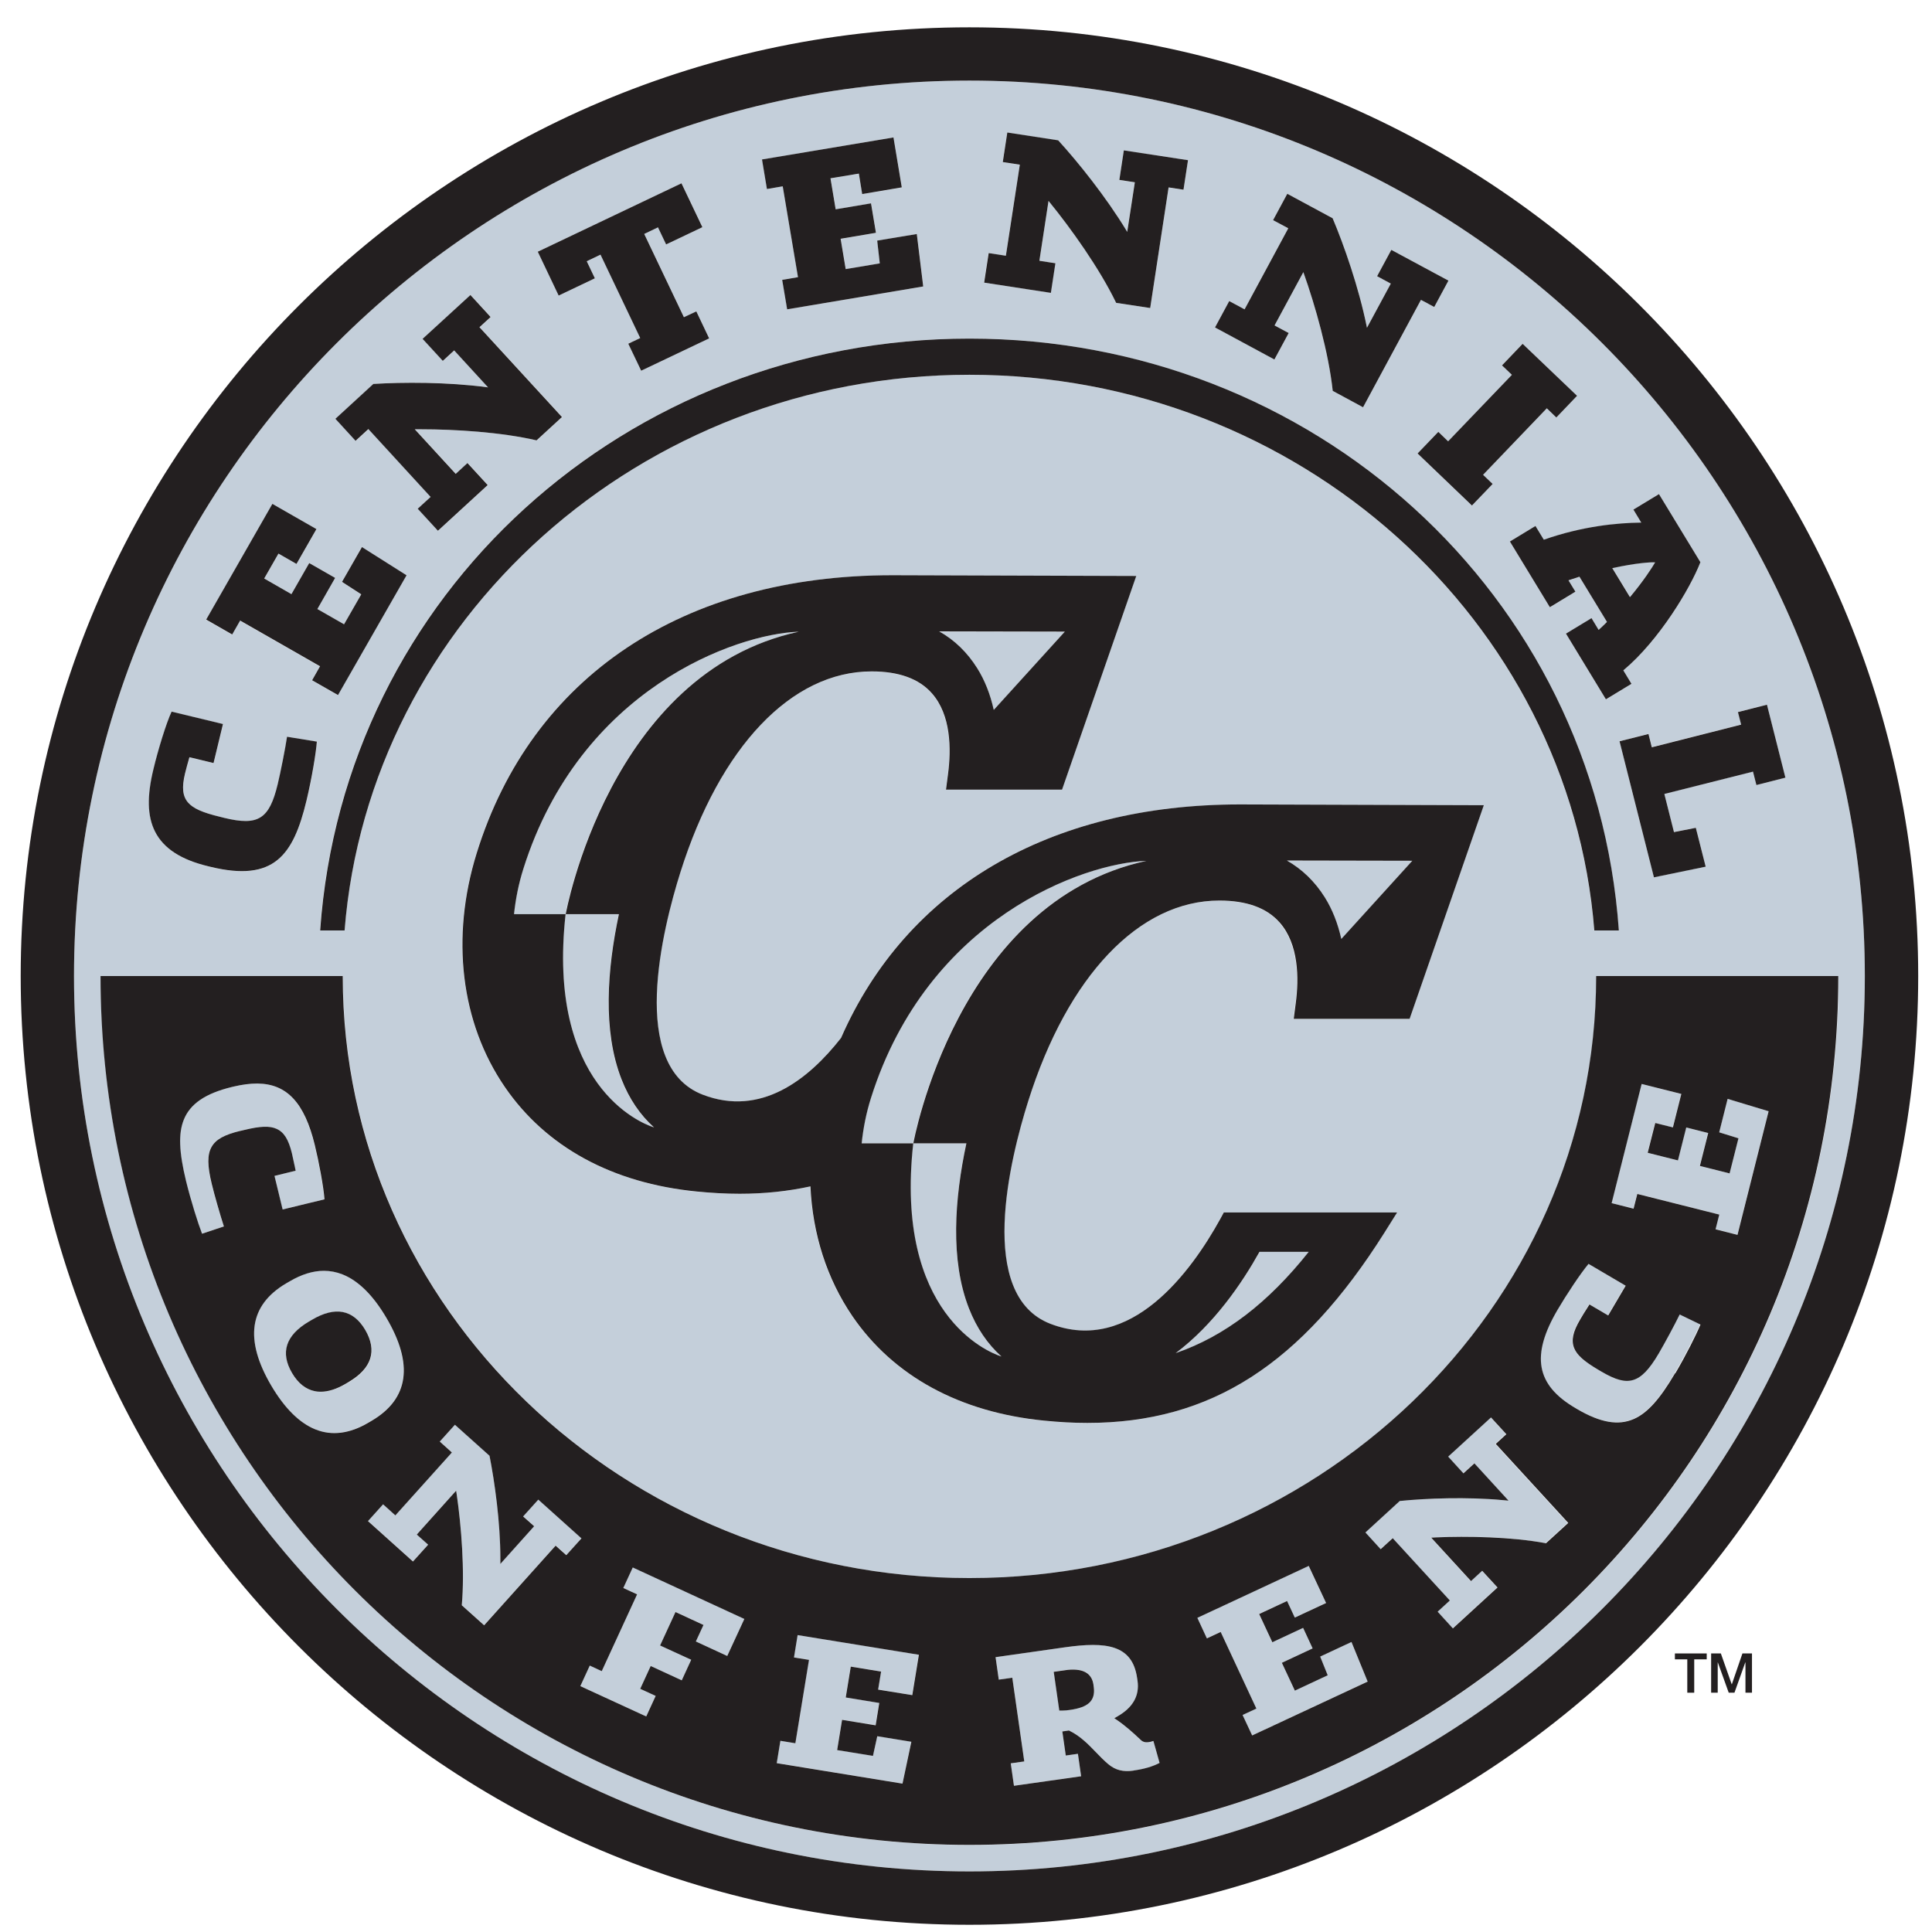 <svg width="56" height="56" viewBox="0 0 56 56" fill="none" xmlns="http://www.w3.org/2000/svg">
<g clip-path="url(#clip0_16312_10208)">
<path d="M28.099 2.336C13.789 2.336 2.145 13.98 2.145 28.291C2.145 42.603 13.787 54.244 28.099 54.244C42.411 54.244 54.053 42.6 54.053 28.291C54.053 13.982 42.411 2.336 28.099 2.336ZM51.214 20.426L51.749 22.541L50.91 22.755L50.814 22.375V22.363L48.252 23.009H48.239L48.516 24.104V24.116L49.154 23.991L49.44 25.119L47.94 25.428L46.943 21.484L47.782 21.27L47.877 21.642V21.654L50.458 21.004H50.47L50.377 20.637L51.216 20.424L51.214 20.426ZM47.345 14.774L48.086 14.324L49.287 16.299C48.993 17.057 48.086 18.57 47.061 19.426L47.053 19.434L47.29 19.823L46.548 20.273L45.39 18.369L46.132 17.919L46.337 18.261L46.375 18.226C46.441 18.165 46.508 18.102 46.571 18.037L46.579 18.029L45.785 16.726L45.78 16.718L45.463 16.824L45.664 17.153L44.923 17.602L43.765 15.698L44.506 15.249L44.745 15.64L44.75 15.648H44.76C45.885 15.251 46.9 15.161 47.553 15.153H47.576L47.347 14.776L47.345 14.774ZM44.134 9.966L45.712 11.476L45.111 12.101L44.835 11.837L42.996 13.756L42.989 13.767L43.265 14.03L42.665 14.656L41.087 13.146L41.687 12.521L41.974 12.794L43.813 10.875L43.82 10.865L43.534 10.591L44.134 9.966ZM35.63 8.727L36.065 8.961L36.075 8.966L37.336 6.627L37.341 6.617L36.902 6.381L37.314 5.617L38.627 6.326C38.954 7.104 39.386 8.335 39.615 9.466L39.622 9.501L40.308 8.23L40.313 8.22L39.916 8.006L40.328 7.243L41.984 8.134L41.572 8.898L41.197 8.697L41.187 8.692L39.509 11.805L38.63 11.33C38.512 10.222 38.117 8.84 37.788 7.916L37.778 7.888L36.949 9.423L36.944 9.433L37.354 9.654L36.942 10.418L35.221 9.488L35.633 8.725L35.63 8.727ZM28.654 7.336L29.141 7.411H29.154L29.556 4.788V4.776L29.063 4.7L29.194 3.844L30.669 4.07C31.239 4.693 32.06 5.71 32.653 6.695L32.671 6.725L32.89 5.298V5.286L32.445 5.218L32.575 4.361L34.435 4.645L34.304 5.502L33.884 5.436H33.872L33.339 8.928L32.352 8.777C31.867 7.773 31.03 6.604 30.41 5.846L30.392 5.823L30.129 7.547V7.559L30.586 7.629L30.455 8.486L28.521 8.19L28.651 7.333L28.654 7.336ZM28.099 9.815C38.057 9.815 46.237 17.216 46.92 26.97H46.209C45.498 17.974 37.645 10.863 28.096 10.863C18.547 10.863 10.697 17.974 9.986 26.97H9.275C9.961 17.216 18.14 9.815 28.096 9.815H28.099ZM37.082 26.736C36.711 26.32 36.125 26.106 35.339 26.106C33.018 26.106 30.945 28.281 29.797 31.924C29.272 33.587 28.285 37.544 30.443 38.375C32.774 39.274 34.53 36.85 35.369 35.328L35.467 35.147H40.492L40.12 35.737C37.718 39.546 35.093 41.246 31.51 41.246C31.108 41.246 30.691 41.224 30.262 41.181C27.817 40.937 25.893 39.89 24.702 38.151C23.956 37.064 23.547 35.767 23.486 34.391C22.838 34.532 22.157 34.604 21.436 34.604C21.032 34.604 20.617 34.582 20.188 34.539C17.743 34.295 15.819 33.248 14.628 31.509C13.352 29.645 13.053 27.176 13.812 24.732C15.399 19.612 19.793 16.675 25.865 16.675L32.93 16.698L30.779 22.89H27.415L27.473 22.443C27.569 21.72 27.564 20.727 27.003 20.095C26.634 19.677 26.046 19.464 25.26 19.464C22.939 19.464 20.866 21.639 19.718 25.282C19.193 26.945 18.208 30.902 20.364 31.733C22.039 32.376 23.416 31.306 24.373 30.088C26.262 25.769 30.397 23.32 35.939 23.32L43.004 23.343L40.853 29.535H37.489L37.547 29.088C37.643 28.364 37.638 27.369 37.077 26.739L37.082 26.736ZM25.898 3.984L26.142 5.434L24.994 5.627L24.896 5.044V5.032L24.074 5.17L24.222 6.057V6.069L25.25 5.896L25.393 6.75L24.381 6.921H24.368L24.514 7.79V7.803L25.504 7.637L25.428 6.976L26.576 6.783L26.762 8.303L22.818 8.966L22.675 8.112L23.132 8.034L22.692 5.414V5.401L22.233 5.479L22.09 4.625L25.901 3.984H25.898ZM19.756 5.313L20.361 6.584L19.311 7.084L19.075 6.589L18.675 6.78L19.821 9.184L19.826 9.197L20.183 9.026L20.555 9.807L18.585 10.744L18.213 9.961L18.56 9.797L17.414 7.393L17.409 7.381L17.01 7.572L17.246 8.067L16.196 8.566L15.59 7.295L19.758 5.313H19.756ZM10.83 11.129C11.674 11.073 12.978 11.071 14.121 11.224L14.156 11.229L13.181 10.167L13.174 10.157L12.842 10.461L12.257 9.822L13.643 8.551L14.229 9.189L13.915 9.476L13.905 9.483L16.296 12.088L15.56 12.764C14.533 12.525 13.191 12.443 12.219 12.443C12.164 12.443 12.111 12.443 12.058 12.443H12.031L13.209 13.726L13.216 13.736L13.558 13.422L14.143 14.06L12.701 15.384L12.116 14.746L12.48 14.412L12.49 14.405L10.694 12.448L10.687 12.438L10.32 12.774L9.734 12.136L10.835 11.126L10.83 11.129ZM7.898 14.608L9.174 15.339L8.596 16.349L8.084 16.055L8.074 16.047L7.667 16.758L7.659 16.768L8.438 17.216L8.448 17.223L8.963 16.321L9.714 16.751L9.204 17.643L9.197 17.653L9.961 18.09L9.971 18.097L10.463 17.238L10.468 17.228L9.908 16.869L10.486 15.859L11.779 16.678L9.792 20.15L9.041 19.72L9.265 19.328L9.272 19.318L6.966 17.999L6.956 17.992L6.725 18.396L5.974 17.967L7.893 14.613L7.898 14.608ZM4.451 22.29C4.582 21.753 4.823 20.961 4.976 20.63L6.466 20.989L6.192 22.119L5.494 21.951L5.486 21.974C5.441 22.134 5.398 22.288 5.366 22.423C5.268 22.83 5.293 23.081 5.454 23.265C5.602 23.436 5.871 23.556 6.386 23.679L6.504 23.709C7.486 23.945 7.805 23.747 8.051 22.735C8.137 22.378 8.272 21.69 8.323 21.358L9.187 21.499C9.164 21.818 9.039 22.574 8.885 23.212C8.501 24.797 7.946 25.573 6.107 25.129L6.034 25.111C5.24 24.92 4.738 24.591 4.496 24.106C4.275 23.662 4.26 23.084 4.451 22.29ZM28.104 53.478C14.194 53.478 2.919 42.203 2.919 28.294H9.94V28.304C9.94 37.92 18.09 45.743 28.104 45.743C38.117 45.743 46.27 37.92 46.27 28.304V28.294H53.291C53.291 42.203 42.016 53.478 28.106 53.478H28.104Z" fill="#C4CFDA"/>
<path d="M23.009 48.039L23.444 48.11L23.052 50.526L22.617 50.456L22.512 51.104L26.157 51.697L26.413 50.483L25.426 50.323L25.3 50.893L24.263 50.725L24.406 49.848L25.378 50.004L25.483 49.358L24.511 49.2L24.657 48.306L25.536 48.449L25.451 48.971L26.438 49.132L26.629 47.961L23.114 47.391L23.009 48.039Z" fill="#C4CFDA"/>
<path d="M18.067 46.025L18.467 46.211L17.442 48.436L17.095 48.275L16.819 48.871L18.728 49.752L19.005 49.157L18.557 48.949L18.861 48.291L19.761 48.705L20.035 48.11L19.135 47.693L19.582 46.723L20.391 47.097L20.17 47.58L21.08 47.997L21.575 46.921L18.341 45.429L18.067 46.025Z" fill="#C4CFDA"/>
<path d="M8.006 32.718C8.222 32.813 8.358 33.027 8.456 33.429C8.486 33.55 8.513 33.688 8.544 33.833L8.564 33.936L8.503 33.949L7.951 34.085L8.187 35.057L9.4 34.763C9.373 34.404 9.234 33.673 9.119 33.188C8.822 31.97 8.312 31.419 7.466 31.407C7.456 31.407 7.446 31.407 7.436 31.407C7.237 31.407 7.014 31.437 6.77 31.495L6.707 31.51C5.946 31.696 5.506 31.995 5.323 32.454C5.162 32.854 5.182 33.386 5.388 34.235C5.531 34.818 5.732 35.464 5.851 35.76L6.484 35.549C6.378 35.223 6.21 34.627 6.132 34.313C6.004 33.788 6.004 33.469 6.127 33.246C6.25 33.027 6.491 32.894 6.963 32.778L7.069 32.753C7.534 32.64 7.803 32.63 8.001 32.718H8.006Z" fill="#C4CFDA"/>
<path d="M15.603 43.462L15.163 43.949L15.482 44.233L15.44 44.281L14.503 45.326V45.16C14.503 44.125 14.339 42.952 14.189 42.191L13.186 41.291L12.747 41.779L13.098 42.095L13.056 42.143L11.46 43.919L11.104 43.598L10.666 44.085L11.97 45.256L12.41 44.768L12.081 44.474L12.123 44.427L13.221 43.203L13.242 43.339C13.37 44.223 13.475 45.522 13.385 46.524L14.033 47.105L16.108 44.793L16.417 45.07L16.857 44.582L15.605 43.459L15.603 43.462Z" fill="#C4CFDA"/>
<path d="M10.774 41.176C11.847 40.543 11.988 39.541 11.197 38.194C10.812 37.541 10.383 37.116 9.923 36.935C9.749 36.868 9.571 36.833 9.385 36.833C9.069 36.833 8.737 36.933 8.395 37.136L8.292 37.197C7.22 37.83 7.074 38.827 7.86 40.161C8.247 40.819 8.677 41.246 9.139 41.43C9.614 41.621 10.129 41.555 10.669 41.236L10.772 41.176H10.774ZM10.111 40.061L10.018 40.116C9.762 40.267 9.521 40.344 9.302 40.344C9.295 40.344 9.29 40.344 9.282 40.344C9.232 40.344 9.179 40.337 9.131 40.329C8.865 40.277 8.644 40.101 8.471 39.807C8.119 39.212 8.282 38.706 8.956 38.312L9.054 38.254C9.385 38.058 9.684 37.986 9.94 38.036C10.199 38.086 10.418 38.262 10.591 38.558C10.767 38.857 10.815 39.139 10.734 39.392C10.654 39.644 10.445 39.87 10.114 40.066L10.111 40.061Z" fill="#C4CFDA"/>
<path d="M33.301 50.496C33.236 50.504 33.138 50.516 33.048 50.416C32.857 50.24 32.631 50.034 32.382 49.861L32.299 49.803L32.387 49.752C32.837 49.496 33.033 49.15 32.972 48.72L32.96 48.64C32.822 47.67 32.058 47.577 30.867 47.748L28.857 48.034L28.95 48.685L29.342 48.63L29.689 51.056L29.297 51.111L29.39 51.762L31.337 51.486L31.244 50.835L30.892 50.885L30.792 50.187L30.985 50.159L30.998 50.167C31.307 50.318 31.541 50.559 31.764 50.787C31.89 50.916 32.003 51.034 32.126 51.137C32.334 51.31 32.555 51.363 32.857 51.322C33.163 51.28 33.412 51.207 33.613 51.102L33.435 50.466C33.372 50.483 33.344 50.491 33.304 50.498L33.301 50.496ZM31.568 49.361C31.455 49.459 31.279 49.524 31.01 49.562C30.93 49.572 30.877 49.579 30.787 49.579C30.777 49.579 30.769 49.579 30.759 49.579H30.706L30.546 48.456L30.955 48.398C31.4 48.356 31.648 48.499 31.696 48.825L31.706 48.901C31.734 49.102 31.689 49.252 31.568 49.358V49.361Z" fill="#C4CFDA"/>
<path d="M48.071 39.227C47.797 39.694 47.576 39.923 47.33 39.996C47.091 40.066 46.822 39.996 46.405 39.749L46.312 39.694C45.9 39.45 45.699 39.27 45.619 39.069C45.531 38.848 45.581 38.601 45.792 38.245C45.855 38.139 45.928 38.024 46.003 37.901L46.064 37.805L46.606 38.124L47.114 37.262L46.036 36.629C45.805 36.906 45.395 37.526 45.142 37.956C44.36 39.285 44.514 40.136 45.649 40.804L45.704 40.837C46.378 41.234 46.903 41.327 47.355 41.123C47.747 40.948 48.103 40.551 48.546 39.8C48.847 39.285 49.151 38.682 49.277 38.383L48.674 38.091C48.526 38.393 48.234 38.935 48.066 39.222L48.071 39.227Z" fill="#C4CFDA"/>
<path d="M50.073 31.849L49.829 32.821L50.387 32.994L50.131 34.011L50.068 33.996L49.267 33.795L49.508 32.841L48.872 32.68L48.631 33.635L48.571 33.62L47.754 33.414L47.97 32.549L48.485 32.678L48.729 31.708L47.578 31.419L46.709 34.873L47.347 35.031L47.453 34.604L47.516 34.619L49.829 35.202L49.721 35.629L50.359 35.79L51.261 32.208L50.073 31.849Z" fill="#C4CFDA"/>
<path d="M43.652 41.57L43.207 41.085L41.966 42.221L42.408 42.706L42.725 42.417L42.768 42.462L43.715 43.497L43.549 43.482C42.514 43.382 41.333 43.429 40.562 43.507L39.567 44.419L40.009 44.904L40.358 44.585L42.014 46.391L41.66 46.715L42.102 47.2L43.396 46.014L42.951 45.529L42.627 45.828L42.584 45.781L41.474 44.57L41.609 44.562C42.506 44.52 43.81 44.542 44.795 44.73L45.438 44.143L43.338 41.852L43.644 41.57H43.652Z" fill="#C4CFDA"/>
<path d="M38.263 48.016L38.479 48.559L37.527 49.001L37.153 48.197L38.045 47.78L37.768 47.185L36.874 47.602L36.492 46.78L37.301 46.406L37.525 46.886L38.431 46.461L37.929 45.386L34.703 46.891L34.98 47.486L35.379 47.3L36.414 49.521L36.015 49.707L36.294 50.302L39.64 48.74L39.17 47.592L38.263 48.016Z" fill="#C4CFDA"/>
<path d="M46.734 16.459L47.247 17.301L47.259 17.288C47.646 16.828 47.9 16.429 47.965 16.314L47.975 16.299H47.958C47.875 16.286 47.415 16.316 46.755 16.457H46.737L46.734 16.459Z" fill="#C4CFDA"/>
<path d="M28.991 39.307L29.026 39.319C28.624 38.96 28.305 38.49 28.084 37.925C27.534 36.521 27.669 34.74 28.008 33.14H26.466C25.916 38.093 28.639 39.186 28.988 39.307H28.991Z" fill="#C4CFDA"/>
<path d="M28.325 19.371C28.543 19.723 28.702 20.13 28.805 20.579L30.862 18.313L27.224 18.306C27.672 18.559 28.041 18.914 28.327 19.373L28.325 19.371Z" fill="#C4CFDA"/>
<path d="M37.934 36.288H36.51C36.007 37.184 35.193 38.388 34.08 39.224C35.507 38.732 36.761 37.767 37.937 36.288H37.934Z" fill="#C4CFDA"/>
<path d="M38.399 26.01C38.617 26.362 38.776 26.769 38.879 27.219L40.936 24.953L37.298 24.945C37.746 25.199 38.115 25.553 38.401 26.013L38.399 26.01Z" fill="#C4CFDA"/>
<path d="M25.242 31.821C25.102 32.266 25.016 32.706 24.971 33.14H26.466C26.466 33.14 27.722 26.141 33.221 24.953C31.407 25.011 26.888 26.606 25.24 31.821H25.242Z" fill="#C4CFDA"/>
<path d="M23.147 18.314C21.333 18.371 16.814 19.966 15.166 25.182C15.025 25.626 14.94 26.066 14.895 26.5H16.389C16.389 26.5 17.645 19.504 23.145 18.314H23.147Z" fill="#C4CFDA"/>
<path d="M17.934 26.5H16.392C15.842 31.454 18.567 32.547 18.914 32.668L18.952 32.68C18.55 32.321 18.231 31.851 18.01 31.286C17.459 29.882 17.595 28.101 17.934 26.5Z" fill="#C4CFDA"/>
<path d="M48.548 48.097H48.907V49.064H49.108V48.097H49.47V47.926H48.548V48.097Z" fill="#231F20"/>
<path d="M50.199 48.818H50.194L49.88 47.926H49.598V49.064H49.789V48.185H49.792L50.108 49.064H50.274L50.588 48.185H50.593V49.064H50.782V47.926H50.505L50.199 48.818Z" fill="#231F20"/>
<path d="M22.687 5.401L22.69 5.414L23.13 8.034L22.672 8.112L22.816 8.966L26.76 8.303L26.574 6.783L25.426 6.974L25.501 7.634L24.514 7.8L24.511 7.788L24.366 6.921L24.378 6.919L25.39 6.748L25.247 5.894L24.222 6.067L24.22 6.054L24.072 5.168L24.893 5.032L24.896 5.042L24.991 5.625L26.139 5.431L25.898 3.984L22.087 4.622L22.23 5.479L22.687 5.401Z" fill="#231F20"/>
<path d="M17.243 8.067L17.007 7.572L17.407 7.381L17.412 7.394L18.557 9.798L18.211 9.963L18.585 10.745L20.555 9.808L20.183 9.026L19.823 9.195L19.819 9.185L18.673 6.781L19.072 6.59L19.308 7.085L20.359 6.585L19.753 5.313L15.588 7.296L16.193 8.567L17.243 8.067Z" fill="#231F20"/>
<path d="M6.031 25.108L6.104 25.126C7.943 25.571 8.501 24.794 8.883 23.209C9.036 22.571 9.162 21.815 9.184 21.496L8.32 21.355C8.27 21.69 8.134 22.378 8.049 22.732C7.805 23.744 7.486 23.945 6.501 23.707L6.383 23.677C5.868 23.554 5.599 23.433 5.451 23.262C5.293 23.079 5.265 22.828 5.363 22.421C5.396 22.285 5.438 22.132 5.484 21.971L5.491 21.948L6.19 22.117L6.463 20.986L4.974 20.627C4.818 20.959 4.577 21.75 4.449 22.288C4.255 23.081 4.27 23.659 4.494 24.104C4.738 24.588 5.24 24.918 6.031 25.108Z" fill="#231F20"/>
<path d="M10.679 12.438L10.687 12.447L12.483 14.405L12.473 14.412L12.108 14.746L12.694 15.384L14.136 14.06L13.55 13.422L13.209 13.736L13.201 13.726L12.023 12.443H12.051C12.103 12.443 12.156 12.443 12.211 12.443C13.184 12.443 14.525 12.525 15.553 12.764L16.289 12.088L13.897 9.483L13.907 9.476L14.221 9.189L13.636 8.551L12.249 9.822L12.835 10.46L13.166 10.156L13.174 10.167L14.148 11.229L14.113 11.224C12.97 11.071 11.666 11.076 10.822 11.129L9.722 12.139L10.307 12.777L10.674 12.44L10.679 12.438Z" fill="#231F20"/>
<path d="M37.354 9.654L36.944 9.433L36.949 9.423L37.778 7.888L37.788 7.916C38.117 8.84 38.512 10.222 38.63 11.33L39.509 11.805L41.187 8.692L41.197 8.697L41.572 8.898L41.984 8.134L40.328 7.243L39.916 8.006L40.313 8.22L40.308 8.23L39.622 9.501L39.615 9.466C39.386 8.335 38.956 7.104 38.627 6.326L37.313 5.617L36.901 6.381L37.341 6.617L37.336 6.627L36.075 8.966L36.065 8.961L35.63 8.727L35.218 9.491L36.939 10.42L37.351 9.657L37.354 9.654Z" fill="#231F20"/>
<path d="M6.961 17.987L6.971 17.994L9.277 19.313L9.27 19.323L9.046 19.718L9.797 20.147L11.784 16.675L10.491 15.857L9.913 16.866L10.47 17.226L10.466 17.236L9.973 18.095L9.963 18.09L9.199 17.653L9.207 17.64L9.714 16.751L8.963 16.321L8.448 17.221L8.436 17.215L7.657 16.768L7.664 16.758L8.071 16.047L8.081 16.052L8.594 16.346L9.172 15.336L7.895 14.605L5.976 17.959L6.73 18.391L6.961 17.987Z" fill="#231F20"/>
<path d="M37.494 29.532H40.858L43.009 23.34L35.944 23.317C30.405 23.317 26.27 25.769 24.378 30.085C23.424 31.303 22.047 32.376 20.369 31.73C18.211 30.901 19.198 26.942 19.723 25.279C20.871 21.637 22.944 19.461 25.265 19.461C26.051 19.461 26.637 19.672 27.008 20.092C27.569 20.722 27.574 21.717 27.478 22.441L27.42 22.888H30.784L32.935 16.695L25.87 16.673C19.798 16.673 15.405 19.61 13.817 24.729C13.058 27.173 13.354 29.643 14.633 31.507C15.827 33.248 17.748 34.295 20.193 34.536C20.622 34.579 21.037 34.602 21.441 34.602C22.162 34.602 22.841 34.529 23.491 34.388C23.554 35.765 23.964 37.061 24.707 38.149C25.898 39.89 27.822 40.937 30.267 41.178C30.696 41.221 31.111 41.244 31.515 41.244C35.098 41.244 37.723 39.543 40.125 35.735L40.496 35.144H35.472L35.374 35.325C34.535 36.848 32.779 39.269 30.448 38.372C28.29 37.543 29.277 33.584 29.802 31.921C30.95 28.279 33.023 26.103 35.344 26.103C36.13 26.103 36.716 26.314 37.087 26.734C37.648 27.364 37.653 28.359 37.557 29.083L37.499 29.53L37.494 29.532ZM30.862 18.311L28.805 20.577C28.704 20.127 28.546 19.72 28.325 19.368C28.038 18.911 27.672 18.554 27.222 18.301L30.86 18.308L30.862 18.311ZM18.917 32.665C18.567 32.547 15.844 31.452 16.394 26.498H14.899C14.945 26.063 15.03 25.623 15.171 25.179C16.816 19.964 21.338 18.371 23.152 18.311C17.653 19.499 16.397 26.498 16.397 26.498H17.939C17.598 28.098 17.465 29.879 18.015 31.283C18.236 31.849 18.555 32.318 18.957 32.678L18.919 32.665H18.917ZM36.51 36.285H37.934C36.758 37.764 35.505 38.729 34.078 39.221C35.193 38.385 36.007 37.182 36.507 36.285H36.51ZM26.468 33.14H28.011C27.669 34.74 27.536 36.521 28.086 37.925C28.307 38.49 28.626 38.96 29.028 39.319L28.993 39.307C28.644 39.189 25.921 38.094 26.471 33.14H24.976C25.021 32.705 25.107 32.263 25.247 31.821C26.893 26.606 31.415 25.013 33.229 24.953C27.729 26.141 26.473 33.14 26.473 33.14H26.468ZM37.298 24.943L40.936 24.95L38.879 27.216C38.778 26.767 38.62 26.36 38.399 26.008C38.112 25.551 37.743 25.194 37.296 24.94L37.298 24.943Z" fill="#231F20"/>
<path d="M50.455 21.007L47.88 21.66L47.875 21.647L47.782 21.275L46.943 21.486L47.94 25.43L49.44 25.121L49.154 23.994L48.52 24.119L48.518 24.107L48.242 23.014L48.252 23.011L50.812 22.366L50.814 22.376L50.91 22.755L51.751 22.541L51.216 20.426L50.375 20.64L50.468 21.004L50.455 21.007Z" fill="#231F20"/>
<path d="M44.76 15.643H44.75L44.745 15.638L44.506 15.246L43.765 15.696L44.923 17.6L45.664 17.15L45.463 16.821L45.78 16.716L45.785 16.723L46.579 18.027L46.571 18.035C46.508 18.1 46.44 18.163 46.375 18.223L46.337 18.258L46.131 17.917L45.39 18.366L46.548 20.27L47.289 19.821L47.053 19.431L47.061 19.424C48.086 18.567 48.993 17.055 49.287 16.296L48.086 14.322L47.345 14.771L47.573 15.148H47.551C46.898 15.156 45.883 15.246 44.757 15.641L44.76 15.643ZM47.955 16.299H47.973L47.963 16.319C47.898 16.434 47.644 16.831 47.257 17.294L47.244 17.306L46.732 16.465H46.749C47.408 16.319 47.87 16.291 47.953 16.301L47.955 16.299Z" fill="#231F20"/>
<path d="M9.277 26.97H9.988C10.699 17.974 18.55 10.863 28.099 10.863C37.648 10.863 45.501 17.974 46.212 26.97H46.923C46.237 17.216 38.057 9.815 28.101 9.815C18.145 9.815 9.966 17.216 9.28 26.97H9.277Z" fill="#231F20"/>
<path d="M30.588 7.63L30.129 7.559V7.547L30.392 5.823L30.41 5.846C31.03 6.605 31.867 7.773 32.352 8.778L33.339 8.928L33.872 5.434H33.884L34.304 5.499L34.435 4.643L32.575 4.359L32.445 5.215L32.892 5.283V5.296L32.673 6.723L32.656 6.693C32.06 5.708 31.241 4.69 30.671 4.067L29.197 3.841L29.066 4.698L29.558 4.773V4.786L29.156 7.411H29.144L28.657 7.336L28.526 8.192L30.46 8.489L30.591 7.632L30.588 7.63Z" fill="#231F20"/>
<path d="M10.589 38.553C10.415 38.257 10.197 38.081 9.938 38.031C9.682 37.981 9.383 38.054 9.051 38.25L8.953 38.307C8.28 38.704 8.117 39.207 8.468 39.802C8.642 40.096 8.863 40.272 9.129 40.325C9.179 40.335 9.229 40.34 9.28 40.34C9.287 40.34 9.292 40.34 9.3 40.34C9.518 40.34 9.76 40.262 10.016 40.111L10.109 40.056C10.44 39.86 10.649 39.634 10.729 39.383C10.81 39.129 10.762 38.85 10.586 38.548L10.589 38.553Z" fill="#231F20"/>
<path d="M43.813 10.875L41.974 12.792L41.69 12.518L41.089 13.144L42.665 14.653L43.265 14.028L42.989 13.764L42.996 13.754L44.835 11.835L45.111 12.101L45.712 11.473L44.134 9.966L43.536 10.591L43.823 10.865L43.813 10.875Z" fill="#231F20"/>
<path d="M28.099 0.792C12.935 0.792 0.6 13.128 0.6 28.291C0.6 43.455 12.935 55.791 28.099 55.791C43.263 55.791 55.6 43.455 55.6 28.291C55.6 13.128 43.263 0.792 28.099 0.792ZM28.099 54.244C13.787 54.244 2.145 42.6 2.145 28.291C2.145 13.983 13.789 2.336 28.099 2.336C42.408 2.336 54.053 13.98 54.053 28.291C54.053 42.603 42.408 54.244 28.099 54.244Z" fill="#231F20"/>
<path d="M46.265 28.291V28.302C46.265 37.918 38.117 45.741 28.099 45.741C18.08 45.741 9.935 37.918 9.935 28.302V28.291H2.914C2.914 42.201 14.189 53.475 28.099 53.475C42.009 53.475 53.284 42.201 53.284 28.291H46.262H46.265ZM6.968 32.778C6.499 32.891 6.255 33.027 6.132 33.245C6.006 33.469 6.009 33.788 6.137 34.313C6.212 34.627 6.383 35.222 6.489 35.549L5.856 35.76C5.74 35.461 5.537 34.818 5.393 34.235C5.187 33.386 5.167 32.853 5.328 32.454C5.511 31.997 5.951 31.695 6.712 31.509L6.775 31.494C7.019 31.437 7.242 31.407 7.441 31.407C7.451 31.407 7.461 31.407 7.471 31.407C8.318 31.419 8.828 31.969 9.124 33.188C9.242 33.67 9.38 34.404 9.405 34.763L8.192 35.057L7.956 34.084L8.508 33.949L8.569 33.936L8.549 33.833C8.519 33.688 8.488 33.552 8.461 33.429C8.363 33.027 8.23 32.813 8.011 32.718C7.813 32.63 7.541 32.64 7.079 32.753L6.973 32.778H6.968ZM9.142 41.432C8.679 41.246 8.25 40.819 7.863 40.164C7.077 38.827 7.222 37.83 8.295 37.199L8.398 37.139C8.74 36.938 9.071 36.835 9.388 36.835C9.571 36.835 9.752 36.87 9.925 36.938C10.385 37.119 10.815 37.544 11.199 38.197C11.993 39.543 11.85 40.545 10.777 41.179L10.674 41.239C10.134 41.558 9.616 41.623 9.144 41.432H9.142ZM16.108 44.798L14.033 47.11L13.385 46.529C13.475 45.527 13.37 44.228 13.242 43.344L13.221 43.208L12.123 44.432L12.081 44.48L12.41 44.773L11.97 45.261L10.666 44.09L11.104 43.603L11.46 43.924L13.056 42.148L13.098 42.1L12.747 41.784L13.186 41.297L14.189 42.196C14.339 42.955 14.503 44.128 14.503 45.165V45.331L15.44 44.286L15.482 44.238L15.163 43.955L15.603 43.467L16.854 44.59L16.414 45.077L16.105 44.801L16.108 44.798ZM21.08 47.999L20.17 47.579L20.391 47.1L19.58 46.725L19.133 47.695L20.035 48.109L19.761 48.705L18.861 48.29L18.557 48.951L19.005 49.157L18.731 49.752L16.821 48.873L17.095 48.278L17.442 48.439L18.467 46.213L18.067 46.029L18.341 45.434L21.575 46.926L21.077 48.004L21.08 47.999ZM26.441 49.134L25.453 48.974L25.539 48.451L24.66 48.308L24.514 49.202L25.486 49.361L25.381 50.009L24.408 49.85L24.265 50.727L25.303 50.895L25.428 50.325L26.416 50.486L26.159 51.699L22.514 51.106L22.62 50.458L23.054 50.529L23.449 48.112L23.014 48.042L23.119 47.394L26.634 47.964L26.443 49.134H26.441ZM32.857 51.322C32.555 51.365 32.334 51.31 32.126 51.137C32.003 51.034 31.89 50.918 31.764 50.787C31.541 50.556 31.309 50.318 30.998 50.167L30.985 50.159L30.792 50.187L30.892 50.885L31.244 50.835L31.337 51.486L29.39 51.762L29.297 51.111L29.689 51.056L29.342 48.63L28.95 48.685L28.857 48.034L30.867 47.748C32.058 47.579 32.822 47.67 32.96 48.639L32.972 48.72C33.033 49.15 32.837 49.496 32.387 49.752L32.299 49.803L32.382 49.86C32.631 50.031 32.857 50.237 33.048 50.416C33.138 50.516 33.239 50.504 33.301 50.496C33.342 50.491 33.369 50.483 33.432 50.463L33.611 51.099C33.41 51.204 33.163 51.277 32.854 51.32L32.857 51.322ZM36.296 50.305L36.017 49.71L36.417 49.524L35.382 47.303L34.982 47.489L34.706 46.894L37.934 45.389L38.437 46.464L37.53 46.886L37.306 46.406L36.497 46.783L36.879 47.602L37.771 47.185L38.047 47.78L37.155 48.197L37.532 49.004L38.484 48.559L38.266 48.017L39.173 47.594L39.642 48.742L36.294 50.303L36.296 50.305ZM44.805 44.731C43.82 44.545 42.516 44.522 41.62 44.562L41.484 44.57L42.594 45.781L42.637 45.828L42.961 45.53L43.406 46.014L42.112 47.2L41.67 46.715L42.024 46.391L40.368 44.585L40.019 44.904L39.577 44.419L40.572 43.507C41.341 43.429 42.524 43.384 43.559 43.482L43.725 43.497L42.778 42.462L42.735 42.417L42.418 42.706L41.976 42.221L43.217 41.086L43.662 41.571L43.355 41.852L45.456 44.143L44.812 44.731H44.805ZM48.553 39.804C48.111 40.556 47.754 40.953 47.362 41.128C46.91 41.329 46.388 41.239 45.712 40.842L45.657 40.809C44.521 40.141 44.368 39.289 45.149 37.961C45.4 37.533 45.812 36.91 46.044 36.634L47.121 37.267L46.614 38.129L46.071 37.81L46.011 37.905C45.933 38.028 45.86 38.144 45.8 38.249C45.589 38.606 45.539 38.852 45.627 39.074C45.707 39.274 45.908 39.455 46.32 39.699L46.413 39.754C46.832 40 47.099 40.071 47.337 40C47.581 39.928 47.805 39.697 48.078 39.232C48.247 38.943 48.541 38.4 48.686 38.101L49.289 38.393C49.166 38.689 48.862 39.294 48.558 39.809L48.553 39.804ZM49.726 35.632L49.834 35.205L47.518 34.622L47.458 34.607L47.35 35.034L46.714 34.873L47.584 31.419L48.734 31.708L48.49 32.678L47.978 32.55L47.759 33.414L48.576 33.62L48.636 33.635L48.877 32.68L49.513 32.841L49.272 33.795L50.073 33.996L50.133 34.012L50.39 32.994L49.832 32.821L50.076 31.851L51.264 32.21L50.362 35.793L49.726 35.632Z" fill="#231F20"/>
<path d="M31.694 48.828C31.646 48.501 31.397 48.358 30.953 48.401L30.543 48.459L30.704 49.582H30.757C30.757 49.582 30.774 49.582 30.784 49.582C30.875 49.582 30.927 49.574 31.008 49.564C31.277 49.526 31.455 49.461 31.566 49.363C31.686 49.255 31.731 49.104 31.704 48.903L31.694 48.828Z" fill="#231F20"/>
</g>
<defs>
<clipPath id="clip0_16312_10208">
<rect width="55" height="55" fill="white" transform="translate(0.6 0.792)"/>
</clipPath>
</defs>
</svg>

